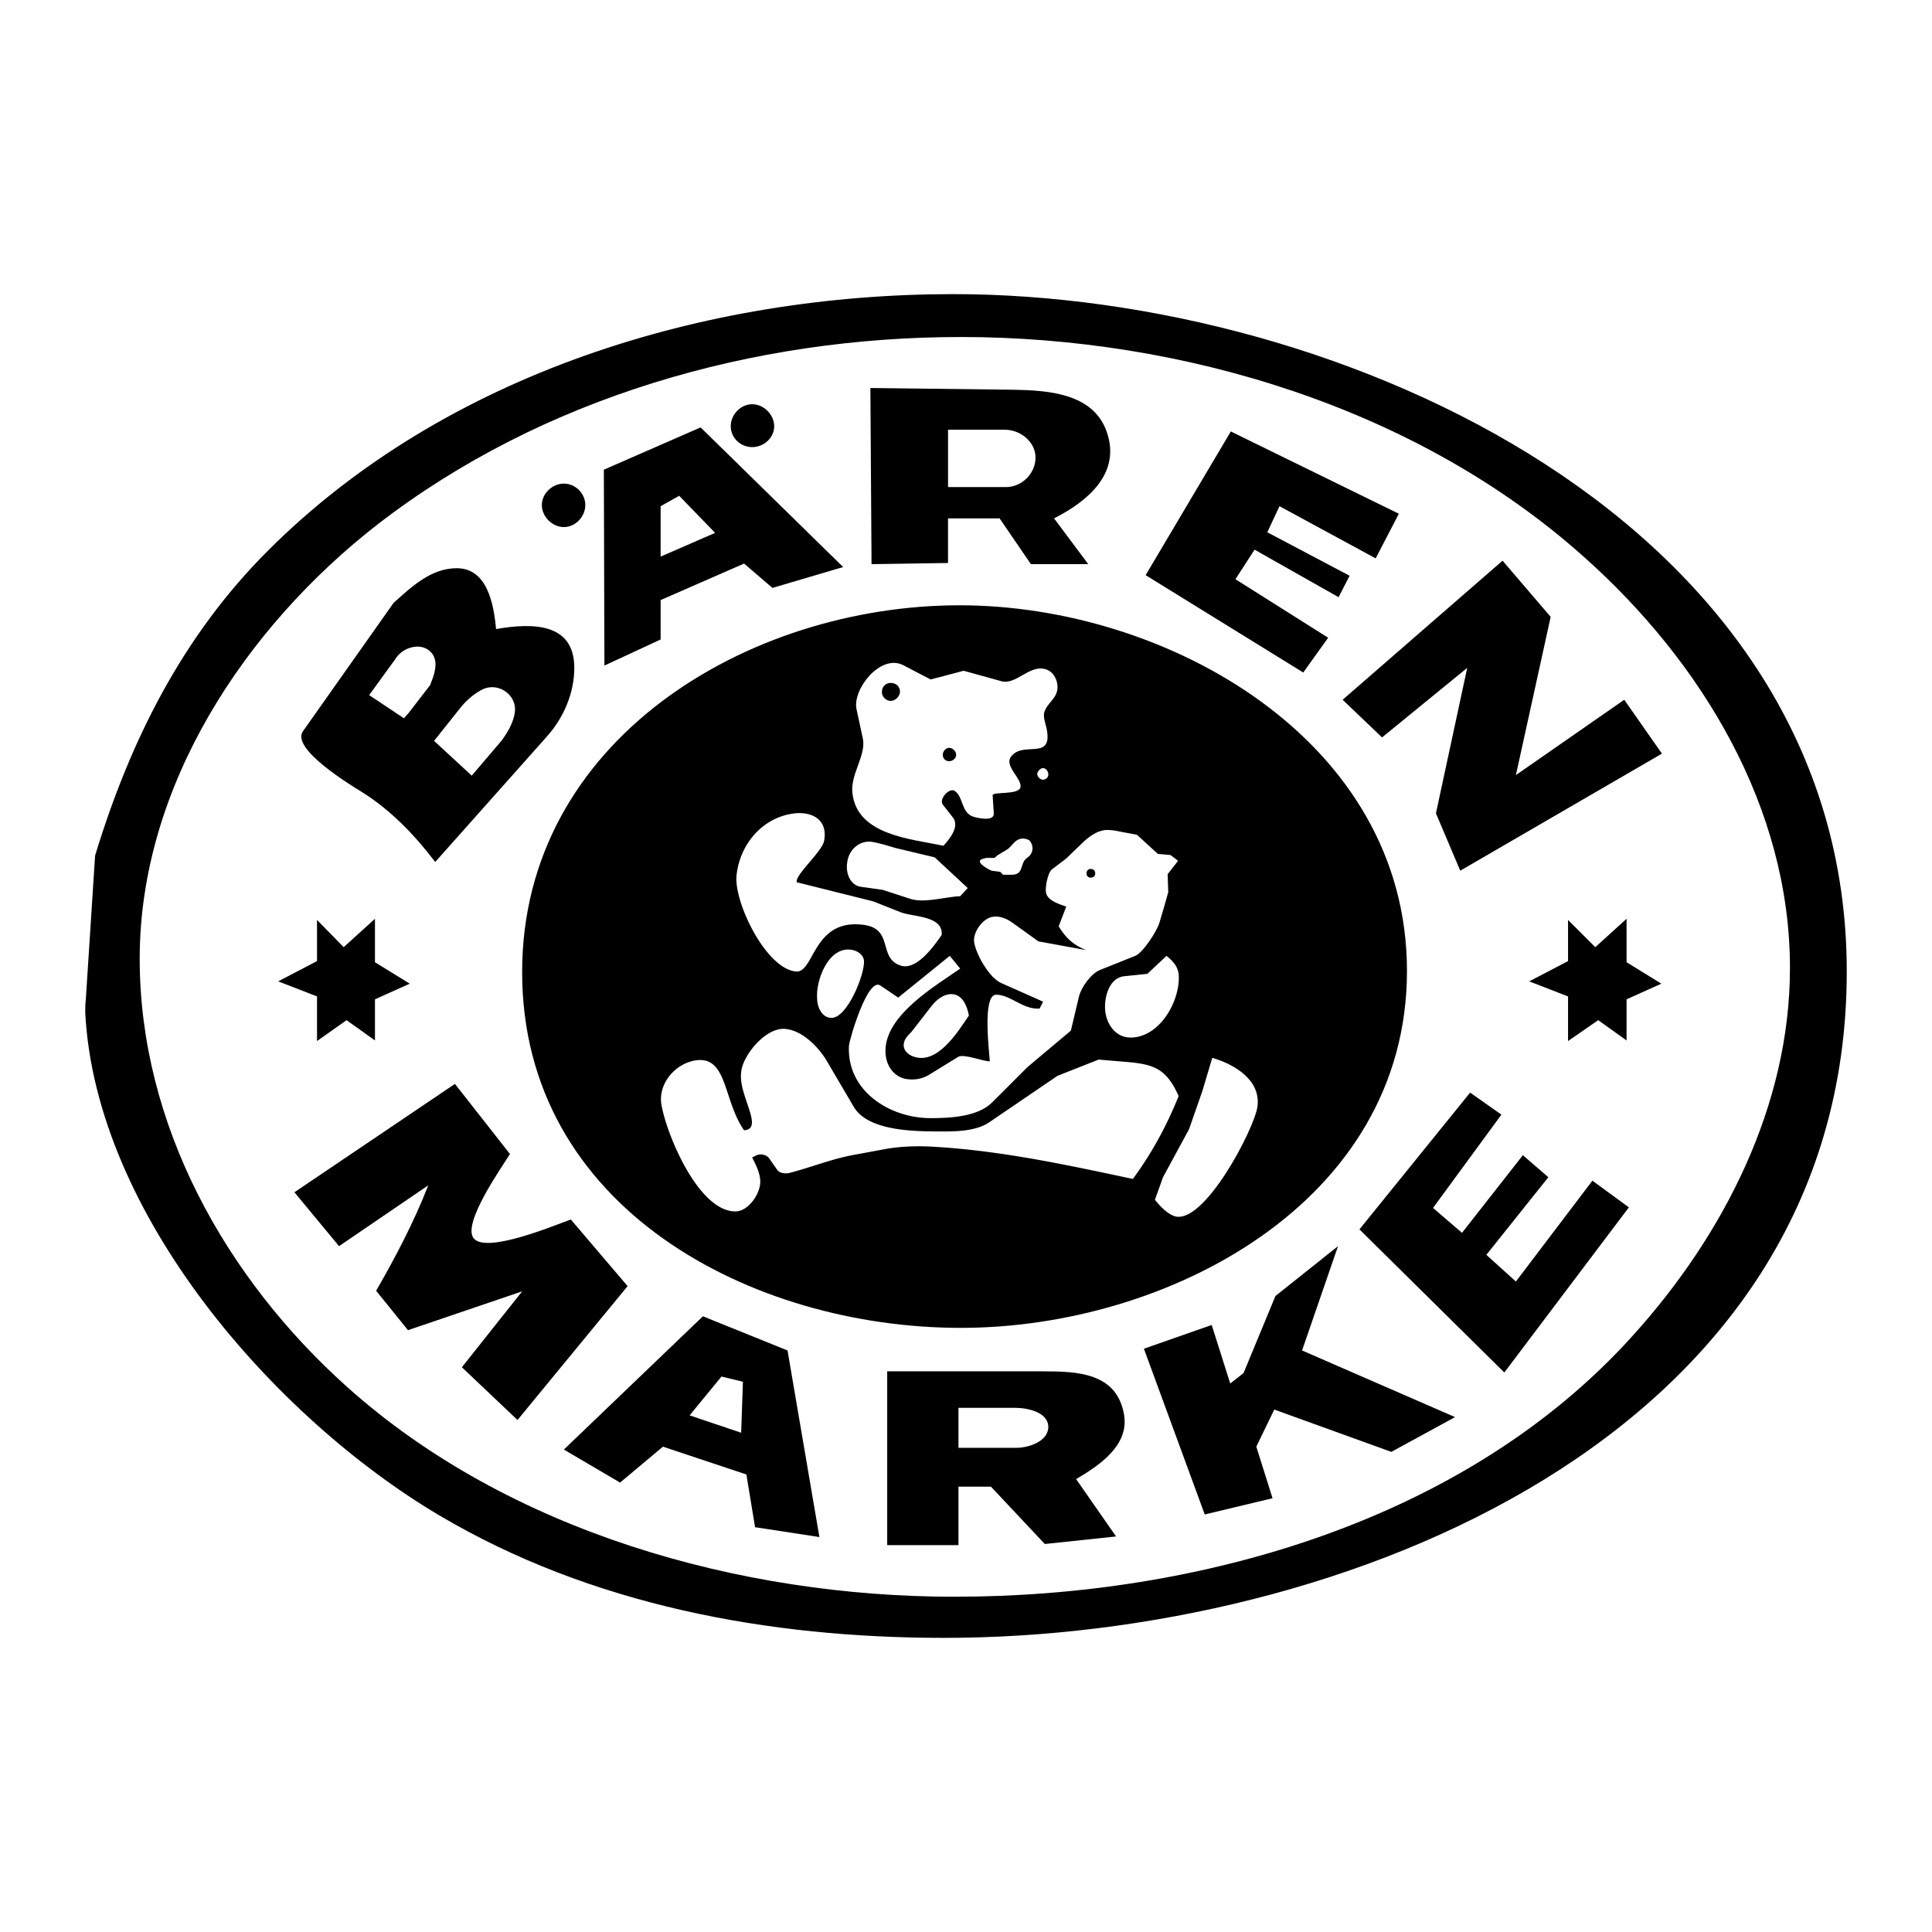 <svg xmlns="http://www.w3.org/2000/svg" width="2500" height="2500" viewBox="0 0 192.756 192.756"><g fill-rule="evenodd" clip-rule="evenodd"><path fill="#fff" d="M0 0h192.756v192.756H0V0z"/><path d="M9.487 85.365c3.469-11.389 8.672-21.853 17.228-30.409C44.463 37.208 70.42 29.345 95.106 29.345c38.734 0 89.146 22.778 89.146 67.583 0 46.48-50.412 66.482-90.071 66.482-17.459 0-35.208-3.236-50.412-12.256-16.36-9.711-34.225-30.004-35.265-50.123 0-.461 0-.867.058-1.328l.925-14.338z"/><path d="M13.938 95.656c0 16.534 8.557 31.854 20.697 42.723 16.129 14.453 39.254 20.928 60.586 20.928 24.339 0 51.048-7.516 67.755-26.131 9.02-10.002 15.609-22.895 15.609-36.596 0-16.014-8.787-30.524-20.523-40.988-16.648-14.916-40.121-21.968-62.205-21.968-20.638 0-41.682 5.955-58.158 18.673-13.239 10.29-23.761 26.13-23.761 43.359z" fill="#fff"/><path d="M62.616 128.318l-10.984 13.355-5.55-5.262 6.013-7.572-11.389 3.873-3.18-3.932c1.965-3.41 3.757-6.822 5.203-10.521l-8.903 6.07-4.452-5.377 16.014-10.811 5.492 6.996c-.867 1.387-4.74 6.879-3.642 8.383 1.214 1.617 8.094-1.273 9.713-1.852l5.665 6.65zM39.26 60.159c1.792-1.618 3.758-3.469 6.302-3.469 3.064 0 3.7 3.585 3.931 6.071 3.642-.636 7.805-.636 7.805 3.873 0 2.486-1.041 4.914-2.66 6.764L43.422 86c-2.023-2.659-4.452-5.203-7.342-6.995-1.214-.751-7.111-4.335-5.839-6.07l9.019-12.776zM52.094 96.984c0-23.124 22.489-36.594 43.648-36.594 20.697 0 44.631 13.47 44.631 36.479 0 23.125-23.934 35.613-44.516 35.613-20.812 0-43.763-11.91-43.763-35.498zM56.257 144.623l13.874-13.297 8.441 3.41 3.18 18.616-6.418-.983-.867-5.262-8.324-2.773-4.278 3.584-5.608-3.295zM77.069 58.656l-2.833-2.428-8.325 3.642v3.931l-5.608 2.602-.057-19.541 9.654-4.22 14.222 13.933-7.053 2.081zM105.166 51.718l3.41 4.567h-5.723l-3.123-4.567h-5.145v4.452l-7.631.116-.115-17.575 14.221.173c3.527.058 8.035.347 9.365 4.22 1.446 4.163-1.964 6.938-5.259 8.614zM88.516 136.818h15.494c3.469 0 7.457.115 8.15 4.393.463 3.064-2.543 5.029-4.797 6.359l3.988 5.723-7.111.752-5.377-5.723h-3.237v5.838h-7.11v-17.342zM120.891 132.193l1.849 5.838 1.33-1.041 3.18-7.687 6.244-4.973-3.586 10.406 15.264 6.649-6.36 3.469-11.677-4.221-1.793 3.701 1.619 5.145-6.764 1.619-6.07-16.536 6.764-2.369zM122.799 43.047l16.765 8.209-2.314 4.452-9.596-5.204-1.215 2.602 8.211 4.336-1.099 2.139-8.383-4.741-1.908 2.949 9.25 5.838-2.485 3.469-15.724-9.712 8.498-14.337zM133.955 69.814l15.957-13.875 4.799 5.607-3.469 15.783 10.811-7.515 3.758 5.376-20.12 11.678-2.427-5.723 3.121-14.511-8.498 6.937-3.932-3.757zM151.936 115.254l2.543 2.197-6.186 7.746 2.949 2.66 7.631-10.06 3.641 2.66-12.428 16.477-14.453-14.28 11.041-13.644 3.123 2.197-6.822 9.307 2.89 2.486 6.071-7.746zM152.57 97.91l3.875-2.023v-4.105l2.717 2.718 3.121-2.833v4.335l3.469 2.139-3.469 1.562v4.104l-2.832-2.024-3.006 2.082v-4.451l-3.875-1.504zM56.257 48.25c1.156 0 2.139.983 2.139 2.139s-.983 2.197-2.139 2.197-2.197-1.041-2.197-2.197 1.041-2.139 2.197-2.139zM75.045 40.33c1.156 0 2.197 1.041 2.197 2.197s-1.041 2.082-2.197 2.082-2.139-.925-2.139-2.082.983-2.197 2.139-2.197zM27.755 97.91l3.874-2.023v-4.105l2.659 2.718 3.122-2.833v4.335l3.469 2.139-3.469 1.562v4.104l-2.833-2.024-2.948 2.082v-4.451l-3.874-1.504z"/><path d="M36.832 69.351l3.469 2.312.463-.521 2.139-2.774c.231-.579.463-1.156.521-1.735.231-1.503-1.041-2.428-2.428-2.023a2.62 2.62 0 0 0-1.561 1.157l-2.603 3.584zM50.071 73.86c.578-.81 1.098-1.676 1.271-2.659.347-1.792-1.561-3.18-3.179-2.428-.81.405-1.561 1.041-2.139 1.734l-2.717 3.411 3.758 3.468 3.006-3.526zM75.045 115.484c.231-.115.405-.23.636-.289.405-.057.81.059 1.041.348l.809 1.156c.231.346.752.404 1.156.346 2.255-.578 4.336-1.445 6.648-1.85l3.122-.578c1.387-.23 2.775-.289 4.22-.23 6.88.346 13.585 1.793 20.349 3.238 1.908-2.602 3.354-5.262 4.568-8.268-1.215-2.719-2.43-3.18-5.262-3.412l-2.717-.23-4.105 1.619-6.879 4.682c-1.156.752-2.891.867-4.22.867-2.66 0-7.747.117-9.25-2.484l-2.717-4.625c-.809-1.33-2.428-3.008-4.162-3.123-1.966-.115-4.221 2.717-4.336 4.336-.173 1.389.636 2.949.983 4.336.173.752.173 1.389-.694 1.445-2.139-3.064-1.619-7.631-5.03-6.938-1.908.404-3.469 2.256-3.237 4.221.405 2.832 3.642 10.811 7.399 10.811 1.33 0 2.486-1.793 2.486-2.949.002-.868-.461-1.733-.808-2.429zM65.911 55.534l5.435-2.37-3.585-3.7-1.85 1.04v5.03zM73.947 142.945l.174-5.088-2.14-.519-3.179 3.873 5.145 1.734zM93.95 93.285c.173-1.908-2.775-1.792-4.047-2.254l-2.774-1.099-7.632-1.908c-.23-.694 2.486-3.006 2.718-4.105.404-2.023-1.041-2.948-2.891-2.774-3.18.347-5.492 3.006-5.839 6.186-.289 2.659 2.948 9.365 5.955 9.597 1.792.115 1.676-5.146 6.475-4.683 3.411.289 1.561 3.353 3.989 4.105 1.618.462 3.352-2.082 4.046-3.065z" fill="#fff"/><path d="M81.521 99.586c0 .867.462 1.967 1.445 1.967 1.562 0 3.295-4.279 3.238-5.666-.058-.751-.868-1.156-1.562-1.156-2.139-.001-3.237 3.179-3.121 4.855zM95.8 89.412l.751-.81-3.295-3.063-3.874-.925c-.81-.231-1.676-.521-2.486-.637-1.272-.115-2.255.926-2.37 2.082-.174 1.04.289 2.312 1.445 2.428l2.082.289 2.659.867c1.446.521 3.585-.173 5.088-.231zM117.537 85.885l-.752-.578-1.271-.116-2.082-1.908-1.561-.289c-.52-.116-1.098-.231-1.676-.173-.811.116-1.504.636-2.082 1.156l-1.734 1.677-1.445 1.099c-.404.347-.75 1.966-.52 2.486.289.693 1.33.982 1.965 1.213l-.752 1.966c.695 1.156 1.445 1.85 2.719 2.371l-4.742-.867-2.658-1.908c-.578-.404-1.33-.693-2.023-.52-.926.231-1.85 1.503-1.734 2.486.174 1.214 1.504 3.583 2.717 4.105l4.162 1.85-.346.693c-1.678.115-2.891-1.387-4.336-1.387s-.637 6.07-.637 6.648c-.693 0-2.543-.752-3.122-.463l-3.006 1.85c-.694.404-1.562.521-2.371.348-1.272-.348-1.908-1.504-1.908-2.775 0-3.584 4.972-6.475 7.458-8.209l-1.041-1.272-5.145 4.163-1.792-1.215c-1.271-.809-3.064 5.377-3.122 6.014-.231 4.508 4.046 7.227 8.151 7.227 1.908 0 4.74-.117 6.186-1.619l3.469-3.469 4.336-3.643.809-3.41c.232-.926 1.215-2.312 2.141-2.66l3.469-1.387c.75-.29 2.195-2.486 2.428-3.354l.463-1.561.404-1.445-.059-1.792 1.04-1.332zM94.124 84.382c.578-.636 1.619-1.85.982-2.775l-1.041-1.33c-.404-.521.579-1.677 1.156-1.388.925.578.636 2.197 1.907 2.602.406.116 2.082.52 2.023-.347l-.115-1.792c0-.405 2.602 0 2.775-.81.174-.867-1.678-2.139-.926-3.064 1.215-1.619 4.221.521 3.527-2.833-.115-.462-.348-1.156-.23-1.561.287-.983 1.328-1.388 1.328-2.543 0-.752-.461-1.619-1.271-1.792-1.561-.404-2.891 1.619-4.336 1.214l-3.757-1.04-3.295.867-2.775-1.445c-2.255-1.099-5.029 2.428-4.625 4.394l.636 2.948c.347 1.676-1.271 3.584-1.04 5.435.462 4.219 5.839 4.566 9.077 5.26z" fill="#fff"/><path d="M96.667 101.32c-.173-.924-.636-2.195-1.85-2.139-.751.059-1.387.578-1.85 1.156l-2.023 2.602c-.289.289-.694.693-.751 1.1-.173.693.405 1.213.983 1.387 2.369.808 4.393-2.487 5.491-4.106zM94.586 48.597h5.781c1.561 0 2.947-1.33 2.947-2.948 0-1.561-1.502-2.775-3.062-2.775h-5.666v5.723zM95.626 140.459v3.99h5.782c1.213 0 3.18-.637 3.18-2.082 0-1.502-2.141-1.908-3.297-1.908h-5.665zM99.789 86.984l.289.289h.867c1.213 0 .809-1.099 1.445-1.619l.289-.231c.289-.289.404-.694.289-1.099-.059-.231-.23-.52-.463-.578-1.156-.405-1.502.751-2.08 1.041l-.867.52-.348.289h-.809l-.232.058c-1.156.231.463 1.099.752 1.214l.868.116zM116.381 95.367l-1.908 1.792-2.254.232c-1.504.115-2.023 1.965-1.967 3.236.059 1.445.984 2.891 2.545 2.891 2.947 0 5.029-3.758 4.799-6.359-.117-.809-.637-1.33-1.215-1.792zM115.225 119.705c.52.637 1.156 1.33 1.908 1.619 2.947 1.041 8.035-8.73 8.324-10.926.348-2.66-2.312-4.221-4.51-4.857l-.982 3.295-1.33 3.816-2.602 4.799-.808 2.254zM104.066 76.635c-.289 0-.578.347-.578.578 0 .289.289.578.578.578s.578-.289.521-.578c.001-.231-.232-.578-.521-.578z" fill="#fff"/><path d="M88.863 68.137c.52 0 .925.347.925.867 0 .462-.462.925-.925.925s-.925-.462-.867-.925c0-.52.404-.867.867-.867zM94.702 74.612c.347 0 .693.347.693.694s-.347.636-.693.636c-.405 0-.636-.289-.636-.636-.001-.347.289-.694.636-.694zM108.809 86.695c.287 0 .461.173.461.462 0 .231-.174.405-.461.405a.396.396 0 0 1-.406-.405c-.001-.289.173-.462.406-.462z"/></g></svg>